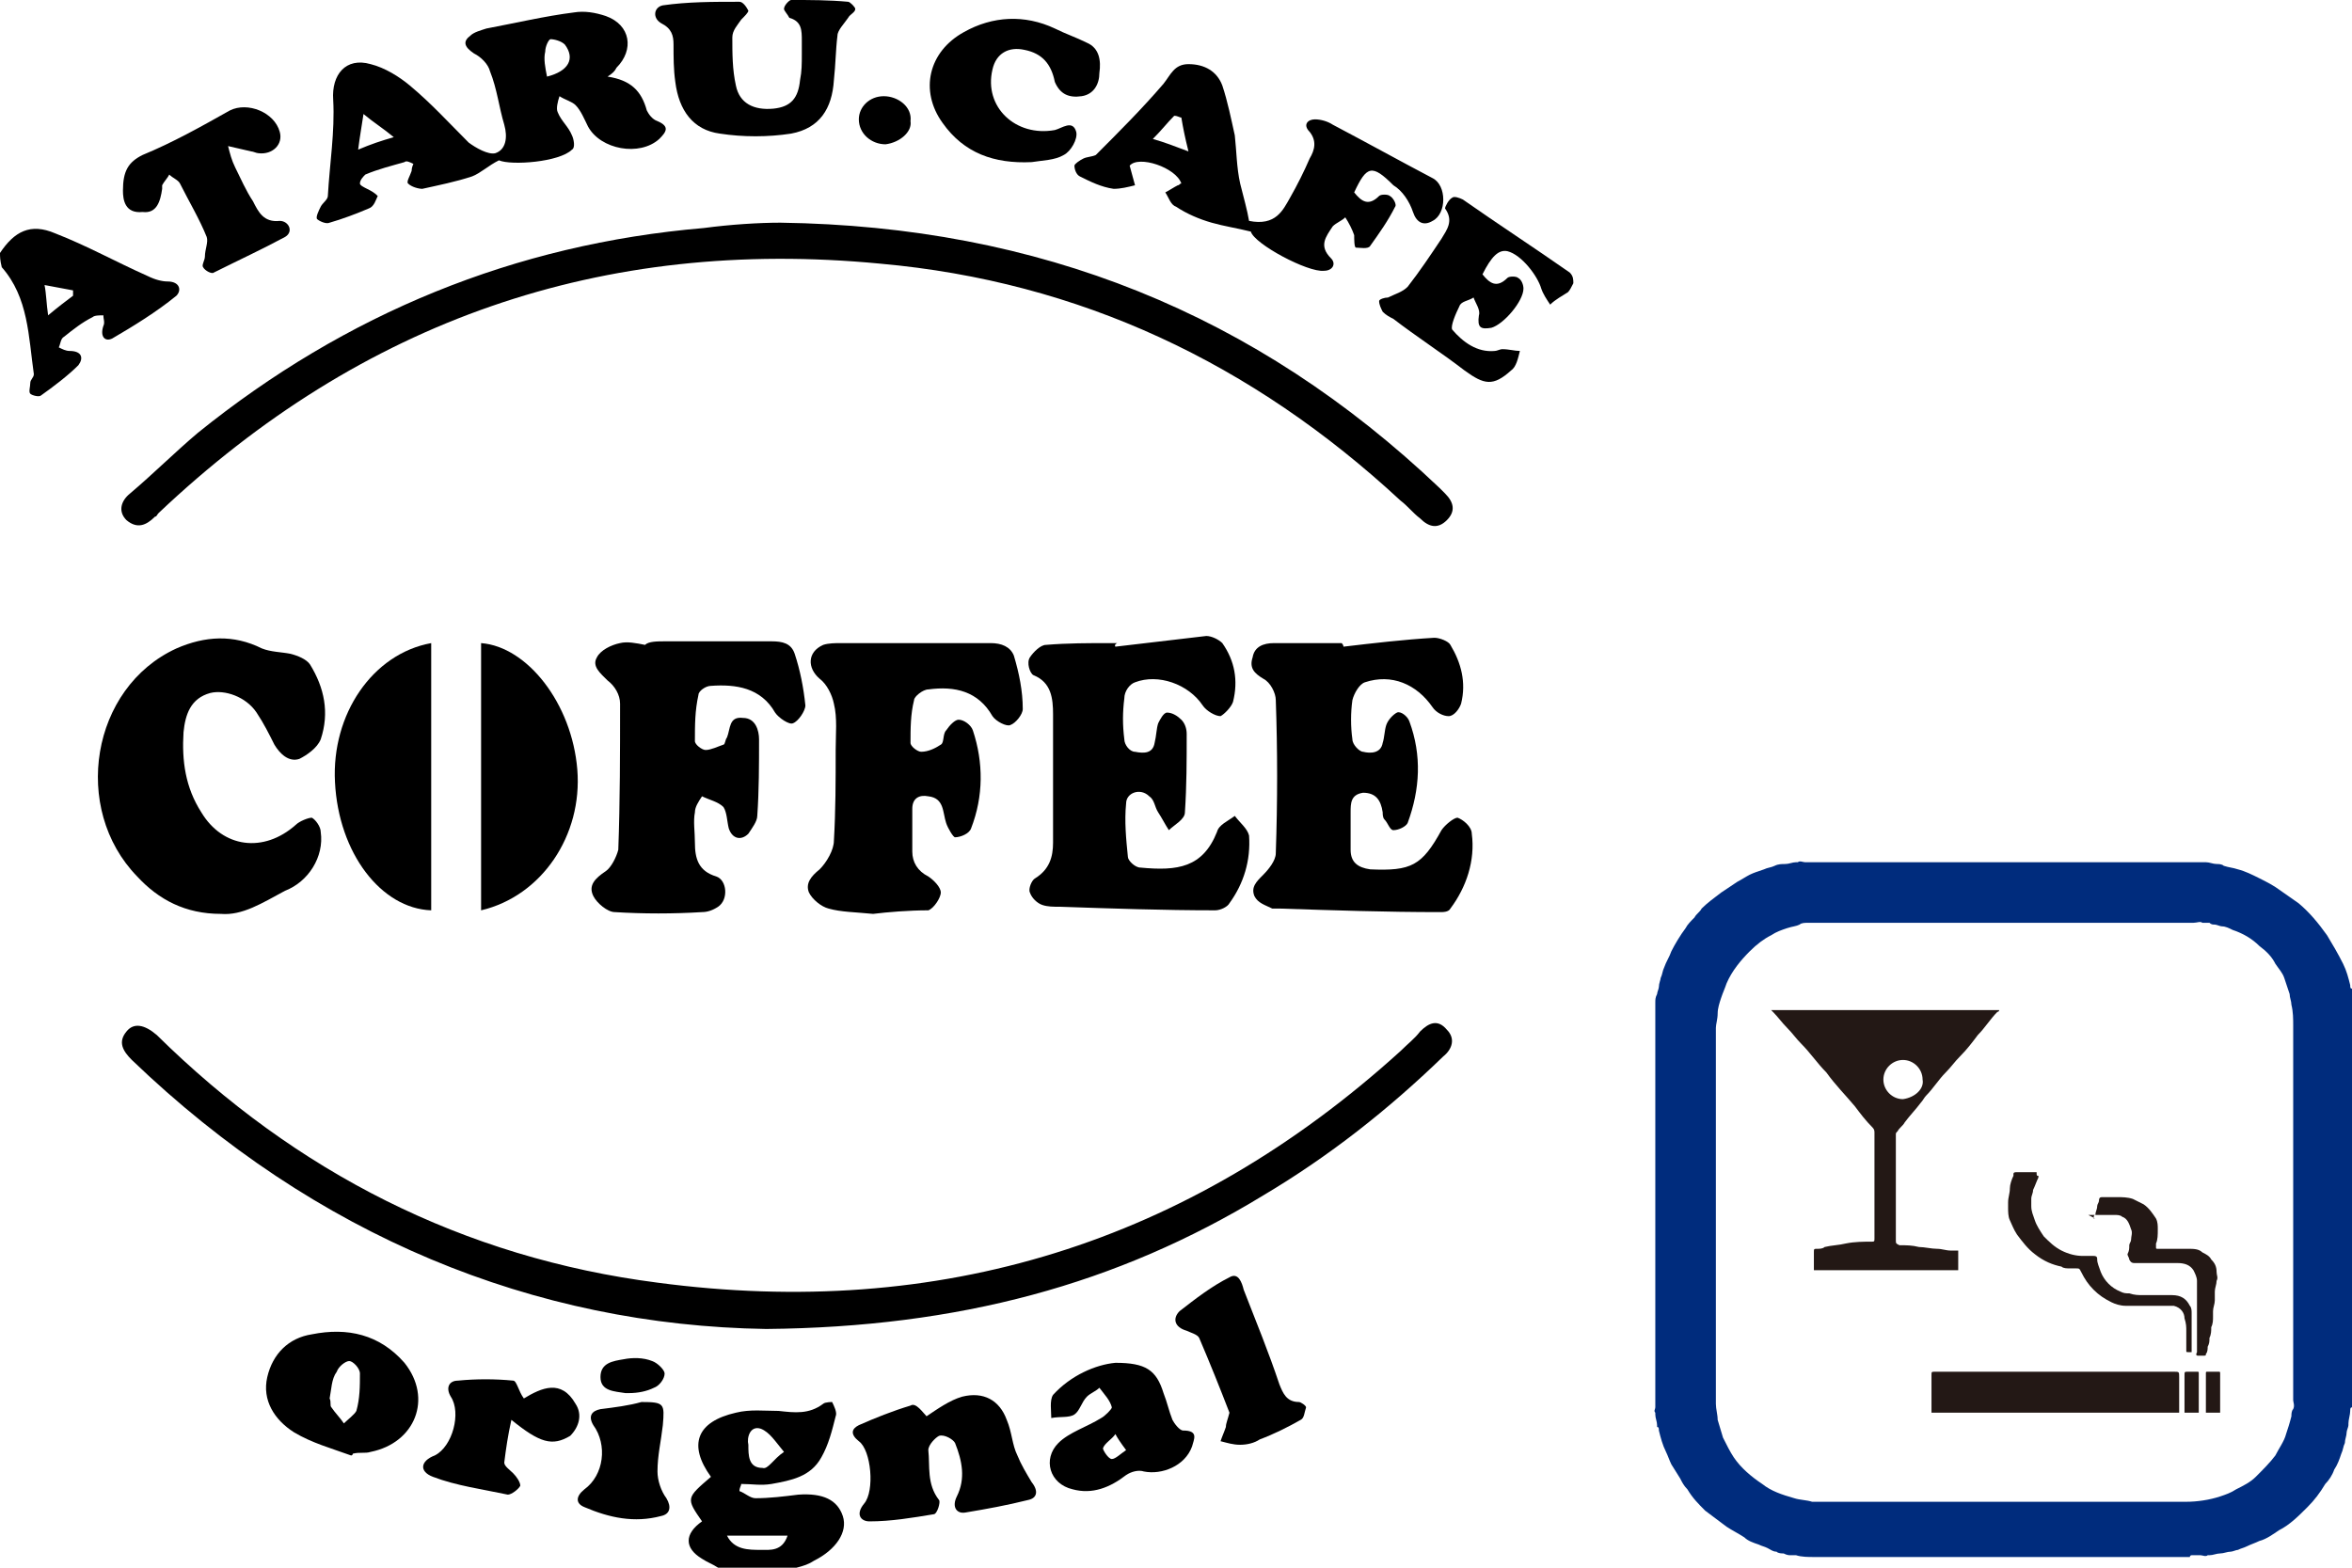 <?xml version="1.0" encoding="utf-8"?>
<!-- Generator: Adobe Illustrator 25.2.3, SVG Export Plug-In . SVG Version: 6.00 Build 0)  -->
<svg version="1.1" id="レイヤー_1" xmlns="http://www.w3.org/2000/svg" xmlns:xlink="http://www.w3.org/1999/xlink" x="0px"
	 y="0px" viewBox="0 0 132 88" style="enable-background:new 0 0 132 88;" xml:space="preserve">
<style type="text/css">
	.st0{fill:#002C7D;}
	.st1{fill:#231815;}
</style>
<path class="st0" d="M132,56.9c0,7.4,0,14.7,0,22.1c-0.1,0-0.1,0.1-0.1,0.2c0,0.2-0.1,0.5-0.1,0.7c0,0,0,0,0,0.1
	c0,0.1-0.1,0.3-0.1,0.4c0,0.2-0.1,0.4-0.1,0.6c-0.1,0.2-0.1,0.4-0.2,0.6c-0.1,0.3-0.2,0.6-0.4,0.9c-0.1,0.3-0.3,0.6-0.5,0.8
	c-0.3,0.5-0.6,0.9-1,1.3c-0.5,0.5-1,1-1.6,1.3c-0.3,0.2-0.7,0.5-1.1,0.6c-0.2,0.1-0.5,0.2-0.7,0.3c-0.2,0.1-0.3,0.1-0.5,0.2
	c-0.1,0-0.3,0.1-0.4,0.1c-0.2,0-0.4,0.1-0.6,0.1c-0.2,0-0.4,0.1-0.6,0.1c0,0-0.1,0-0.1,0c-0.1,0.1-0.3,0-0.4,0c-0.2,0-0.3,0-0.5,0
	c0,0-0.1,0-0.1,0.1c-7,0-14,0-21,0c0,0-0.1,0-0.1,0c-0.3,0-0.7,0-1-0.1c-0.1,0-0.2,0-0.3,0c-0.1,0-0.2,0-0.4-0.1
	c-0.1,0-0.3,0-0.4-0.1c-0.2,0-0.3-0.1-0.5-0.2c-0.2-0.1-0.3-0.1-0.5-0.2c-0.3-0.1-0.6-0.2-0.8-0.4c-0.3-0.2-0.7-0.4-1-0.6
	c-0.4-0.3-0.8-0.6-1.2-0.9c-0.4-0.4-0.7-0.7-1-1.2c-0.2-0.2-0.3-0.4-0.4-0.6c-0.2-0.3-0.3-0.5-0.5-0.8c-0.1-0.2-0.2-0.5-0.3-0.7
	c-0.2-0.4-0.3-0.8-0.4-1.2c0-0.1,0-0.2-0.1-0.2C93,80.3,93,80.1,93,80c0-0.2-0.1-0.4-0.1-0.6c0,0,0,0,0-0.1c-0.1-0.1,0-0.2,0-0.3
	c0-0.2,0-0.5,0-0.7c0-5.9,0-11.7,0-17.6c0-1.3,0-2.6,0-3.9c0-0.1,0-0.1,0-0.2c0-0.1,0-0.2,0-0.3c0-0.2,0-0.3,0.1-0.5
	c0-0.1,0.1-0.3,0.1-0.4c0-0.2,0.1-0.4,0.1-0.5c0.1-0.2,0.1-0.4,0.2-0.6c0.1-0.3,0.3-0.6,0.4-0.9c0.2-0.4,0.5-0.9,0.8-1.3
	c0.1-0.2,0.3-0.4,0.5-0.6c0.1-0.2,0.3-0.3,0.4-0.5c0.3-0.3,0.7-0.6,1.1-0.9c0.3-0.2,0.6-0.4,0.9-0.6c0.2-0.1,0.5-0.3,0.7-0.4
	c0.2-0.1,0.5-0.2,0.8-0.3c0.2-0.1,0.4-0.1,0.6-0.2c0.2-0.1,0.4-0.1,0.6-0.1c0.2,0,0.4-0.1,0.6-0.1c0,0,0,0,0.1,0
	c0.1-0.1,0.3,0,0.4,0c0.2,0,0.4,0,0.6,0c7,0,14,0,21,0c0.3,0,0.5,0,0.8,0c0,0,0.1,0,0.1,0c0.2,0,0.4,0.1,0.6,0.1
	c0.1,0,0.3,0,0.4,0.1c0.3,0.1,0.5,0.1,0.8,0.2c0.4,0.1,0.8,0.3,1.2,0.5c0.4,0.2,0.8,0.4,1.2,0.7c0.3,0.2,0.7,0.5,1,0.7
	c0.6,0.5,1.1,1.1,1.6,1.8c0.3,0.5,0.6,1,0.9,1.6c0.2,0.4,0.3,0.8,0.4,1.2c0,0.1,0,0.2,0.1,0.2c0,0.1,0,0.3,0.1,0.4
	c0.1,0.2,0.1,0.5,0.1,0.7c0,0.1,0,0.1,0,0.2C132,56.8,132,56.9,132,56.9z M128.7,68c0-3.5,0-6.9,0-10.4c0-0.4,0-0.8-0.1-1.2
	c0-0.2-0.1-0.4-0.1-0.6c-0.1-0.3-0.2-0.6-0.3-0.9c-0.1-0.3-0.3-0.5-0.5-0.8c-0.2-0.4-0.5-0.7-0.9-1c-0.4-0.4-0.9-0.7-1.5-0.9
	c-0.2-0.1-0.4-0.2-0.6-0.2c-0.1,0-0.3-0.1-0.4-0.1c-0.1,0-0.2,0-0.3-0.1c-0.1,0-0.2,0-0.3,0c0,0-0.1,0-0.1,0c-0.1-0.1-0.3,0-0.5,0
	c-6.2,0-12.4,0-18.6,0c-0.5,0-1,0-1.5,0c-0.5,0-1,0-1.5,0c-0.2,0-0.4,0-0.5,0.1c-0.2,0.1-0.4,0.1-0.7,0.2c-0.3,0.1-0.6,0.2-0.9,0.4
	c-0.4,0.2-0.8,0.5-1.2,0.9c-0.5,0.5-1,1.1-1.3,1.8c-0.1,0.3-0.2,0.5-0.3,0.8c-0.1,0.3-0.2,0.6-0.2,0.9c0,0.3-0.1,0.6-0.1,0.8
	c0,6.7,0,13.4,0,20.1c0,0.3,0,0.7,0,1c0,0.3,0.1,0.6,0.1,0.9c0.1,0.3,0.2,0.7,0.3,1c0.2,0.4,0.4,0.8,0.6,1.1c0.4,0.6,1,1.1,1.6,1.5
	c0.5,0.4,1.1,0.6,1.8,0.8c0.3,0.1,0.7,0.1,1,0.2c0.4,0,0.8,0,1.2,0c6.6,0,13.2,0,19.8,0c0.6,0,1.3-0.1,1.9-0.3
	c0.3-0.1,0.6-0.2,0.9-0.4c0.4-0.2,0.8-0.4,1.1-0.7c0.4-0.4,0.8-0.8,1.1-1.2c0.2-0.4,0.5-0.8,0.6-1.2c0.1-0.3,0.2-0.6,0.3-1
	c0-0.1,0-0.3,0.1-0.4c0.1-0.2,0-0.4,0-0.5C128.7,75.1,128.7,71.5,128.7,68z"/>
<path class="st1" d="M109.9,70.2c0,0.2,0,0.3,0,0.4c0,0.1,0,0.2,0,0.3c0,0.1,0,0.2,0,0.4c-0.1,0-0.2,0-0.2,0c-1,0-1.9,0-2.9,0
	c-1.6,0-3.2,0-4.8,0c-0.1,0-0.1,0-0.2,0c0,0,0-0.1,0-0.1c0-0.3,0-0.6,0-0.9c0-0.2,0-0.2,0.2-0.2c0.1,0,0.3,0,0.4-0.1
	c0.4-0.1,0.8-0.1,1.2-0.2c0.5-0.1,1-0.1,1.4-0.1c0.2,0,0.2,0,0.2-0.2c0-2,0-4,0-5.9c0-0.1,0-0.2-0.1-0.3c-0.4-0.4-0.7-0.8-1-1.2
	c-0.5-0.6-1.1-1.2-1.6-1.9c-0.5-0.5-0.9-1.1-1.4-1.6c-0.3-0.3-0.5-0.6-0.8-0.9c-0.3-0.3-0.5-0.6-0.8-0.9c0,0-0.1-0.1-0.1-0.1
	c0,0,0,0,0,0c0,0,0,0,0,0c0,0,0.1,0,0.1,0c4.2,0,8.4,0,12.6,0c0,0,0,0,0.1,0c0,0,0,0.1-0.1,0.1c-0.4,0.4-0.7,0.9-1.1,1.3
	c-0.3,0.4-0.6,0.8-1,1.2c-0.3,0.3-0.5,0.6-0.8,0.9c-0.4,0.4-0.7,0.9-1.1,1.3c-0.1,0.1-0.2,0.3-0.3,0.4c-0.3,0.4-0.6,0.7-0.9,1.1
	c-0.1,0.2-0.3,0.3-0.4,0.5c-0.1,0.1-0.1,0.1-0.1,0.2c0,0.1,0,0.2,0,0.2c0,1.9,0,3.8,0,5.7c0,0.2,0,0.2,0.2,0.3c0.4,0,0.7,0,1.1,0.1
	c0.3,0,0.7,0.1,1,0.1c0.3,0,0.5,0.1,0.8,0.1C109.7,70.2,109.8,70.2,109.9,70.2z M107.9,60.6c0-0.6-0.5-1.1-1.1-1.1
	c-0.6,0-1.1,0.5-1.1,1.1c0,0.6,0.5,1.1,1.1,1.1C107.5,61.6,108,61.1,107.9,60.6z"/>
<path class="st1" d="M122.3,79.3c-4.6,0-9.2,0-13.9,0c0,0,0-0.1,0-0.1c0-0.7,0-1.3,0-2c0-0.2,0-0.2,0.2-0.2c0.9,0,1.9,0,2.8,0
	c3.5,0,7.1,0,10.6,0c0.3,0,0.3,0,0.3,0.3c0,0.6,0,1.3,0,1.9C122.3,79.2,122.3,79.3,122.3,79.3z"/>
<path class="st1" d="M114.4,66c0,0,0,0.1,0,0.1c-0.1,0.2-0.2,0.5-0.3,0.7c0,0.2-0.1,0.3-0.1,0.5c0,0.1,0,0.3,0,0.4
	c0,0.3,0.1,0.5,0.2,0.8c0.1,0.3,0.3,0.6,0.5,0.9c0.3,0.3,0.6,0.6,1,0.8c0.4,0.2,0.8,0.3,1.2,0.3c0.2,0,0.3,0,0.5,0c0,0,0.1,0,0.1,0
	c0.2,0,0.2,0.1,0.2,0.2c0,0.2,0.1,0.4,0.2,0.7c0.2,0.5,0.6,0.9,1.1,1.1c0.2,0.1,0.3,0.1,0.5,0.1c0.3,0.1,0.5,0.1,0.8,0.1
	c0.5,0,1.1,0,1.6,0c0.5,0,0.8,0.2,1,0.6c0.1,0.1,0.1,0.3,0.1,0.4c0,0.6,0,1.1,0,1.7c0,0.1,0,0.3,0,0.4c0,0,0,0.1,0,0.1
	c-0.1,0-0.1,0-0.2,0c-0.1,0-0.1,0-0.1-0.1c0-0.1,0-0.2,0-0.3c0-0.1,0-0.2,0-0.3c0,0,0-0.1,0-0.1c0-0.1,0-0.3,0-0.4
	c0-0.2,0-0.4-0.1-0.7c0-0.3-0.2-0.6-0.6-0.7c-0.1,0-0.1,0-0.2,0c-0.7,0-1.4,0-2.1,0c-0.1,0-0.2,0-0.3,0c0,0-0.1,0-0.1,0
	c-0.3,0-0.6-0.1-0.8-0.2c-0.4-0.2-0.7-0.4-1-0.7c-0.3-0.3-0.5-0.6-0.7-1c-0.1-0.2-0.1-0.2-0.3-0.2c-0.1,0-0.2,0-0.3,0
	c-0.2,0-0.4,0-0.5-0.1c-0.5-0.1-1-0.3-1.5-0.7c-0.4-0.3-0.7-0.7-1-1.1c-0.2-0.3-0.3-0.6-0.4-0.8c-0.1-0.2-0.1-0.5-0.1-0.7
	c0-0.1,0-0.2,0-0.3c0-0.3,0.1-0.5,0.1-0.8c0-0.2,0.1-0.5,0.2-0.7c0,0,0,0,0-0.1c0-0.1,0.1-0.1,0.2-0.1c0.3,0,0.6,0,0.9,0
	c0.1,0,0.1,0,0.2,0C114.3,66,114.3,66,114.4,66z"/>
<path class="st1" d="M117.5,68.4c0-0.1,0-0.2,0.1-0.2c0-0.2,0.1-0.3,0.1-0.5c0-0.1,0.1-0.2,0.1-0.3c0-0.2,0.1-0.2,0.2-0.2
	c0.3,0,0.5,0,0.8,0c0.3,0,0.6,0,0.9,0.1c0.2,0.1,0.4,0.2,0.6,0.3c0.3,0.2,0.5,0.5,0.7,0.8c0.1,0.2,0.1,0.4,0.1,0.6
	c0,0.3,0,0.6-0.1,0.8c0,0,0,0.1,0,0.2c0,0.1,0,0.1,0.1,0.1c0,0,0.1,0,0.1,0c0.5,0,1.1,0,1.6,0c0.3,0,0.6,0,0.8,0.2
	c0.2,0.1,0.4,0.2,0.5,0.4c0.2,0.2,0.3,0.4,0.3,0.7c0,0.2,0.1,0.3,0,0.5c0,0.2-0.1,0.4-0.1,0.6c0,0,0,0.1,0,0.1c0,0.1,0,0.3,0,0.4
	c0,0.2-0.1,0.4-0.1,0.6c0,0.1,0,0.2,0,0.3c0,0,0,0,0,0c0,0.2,0,0.4-0.1,0.6c0,0.2,0,0.4-0.1,0.6c0,0.2,0,0.3-0.1,0.5
	c0,0.1,0,0.3-0.1,0.4c0,0.1,0,0.1-0.2,0.1c-0.1,0-0.1,0-0.2,0c-0.1,0-0.2,0-0.1-0.2c0-0.1,0-0.2,0-0.4c0-0.3,0-0.5,0-0.8
	c0-0.1,0-0.2,0-0.4c0-0.1,0-0.2,0-0.4c0-0.3,0-0.5,0-0.8c0-0.3,0-0.6,0-0.9c0-0.1,0-0.2,0-0.3c0-0.2-0.1-0.4-0.2-0.6
	c-0.2-0.3-0.5-0.4-0.9-0.4c-0.8,0-1.6,0-2.4,0c-0.1,0-0.2,0-0.3-0.2c0-0.1-0.1-0.2-0.1-0.3c0.1-0.2,0.1-0.3,0.1-0.5
	c0-0.1,0.1-0.2,0.1-0.3c0-0.2,0.1-0.4,0-0.6c-0.1-0.3-0.2-0.6-0.5-0.7c-0.1-0.1-0.3-0.1-0.4-0.1c-0.5,0-1,0-1.5,0
	C117.6,68.4,117.6,68.4,117.5,68.4z"/>
<path class="st1" d="M123.4,79.3c-0.3,0-0.5,0-0.8,0c0-0.1,0-0.1,0-0.1c0-0.7,0-1.3,0-2c0-0.2,0-0.2,0.2-0.2c0.2,0,0.3,0,0.5,0
	c0.1,0,0.1,0,0.1,0.1C123.4,77.8,123.4,78.5,123.4,79.3C123.4,79.3,123.4,79.3,123.4,79.3z"/>
<path class="st1" d="M124.6,79.3c-0.3,0-0.5,0-0.8,0c0,0,0-0.1,0-0.1c0-0.7,0-1.3,0-2c0,0,0,0,0-0.1c0-0.1,0-0.1,0.1-0.1
	c0.2,0,0.4,0,0.6,0c0.1,0,0.1,0,0.1,0.1c0,0.2,0,0.3,0,0.5c0,0.5,0,1,0,1.5C124.6,79.2,124.6,79.3,124.6,79.3z"/>
<g>
	<path d="M40.3,88c-0.3-0.2-0.6-0.3-0.9-0.5c-1-0.6-1-1.4,0-2.1c-0.9-1.3-0.9-1.3,0.5-2.5c-1.3-1.8-0.8-3.1,1.4-3.6
		c0.8-0.2,1.6-0.1,2.4-0.1c0.9,0.1,1.7,0.2,2.5-0.4c0.1-0.1,0.5-0.1,0.5-0.1c0.1,0.2,0.3,0.6,0.2,0.8c-0.2,0.8-0.4,1.6-0.8,2.3
		c-0.6,1.1-1.7,1.3-2.8,1.5c-0.6,0.1-1.1,0-1.7,0c0,0.1-0.1,0.2-0.1,0.4c0.3,0.1,0.6,0.4,0.9,0.4c0.8,0,1.6-0.1,2.4-0.2
		c1.4-0.1,2.2,0.3,2.5,1.2c0.3,0.9-0.4,1.9-1.6,2.5c-0.3,0.2-0.6,0.3-1,0.4C43.2,88,41.7,88,40.3,88z M44,81.5
		c-0.5-0.6-0.8-1.1-1.3-1.3c-0.6-0.2-0.8,0.5-0.7,0.9c0,0.6,0,1.3,0.8,1.3C43.1,82.5,43.4,81.9,44,81.5z M40.8,86.2
		C41.2,87,42,87,42.7,87c0.5,0,1.2,0.1,1.5-0.8C43,86.2,42,86.2,40.8,86.2z"/>
	<path d="M88.3,15.9c-0.1,0.2-0.2,0.4-0.3,0.5c-0.3,0.2-0.7,0.4-1,0.7c-0.2-0.3-0.4-0.6-0.5-0.9c-0.2-0.7-1.1-1.9-1.9-2.1
		c-0.5-0.1-0.9,0.3-1.4,1.3c0.4,0.5,0.8,0.8,1.4,0.2c0.1-0.1,0.5-0.1,0.6,0c0.2,0.1,0.3,0.4,0.3,0.6c0,0.7-1.1,2-1.8,2.2
		c-0.6,0.1-0.8,0-0.7-0.7c0.1-0.3-0.2-0.7-0.3-1c-0.3,0.2-0.7,0.2-0.8,0.5c-0.2,0.4-0.5,1.1-0.4,1.3c0.6,0.7,1.4,1.3,2.4,1.2
		c0.1,0,0.3-0.1,0.4-0.1c0.4,0,0.7,0.1,1,0.1c-0.1,0.4-0.2,0.9-0.5,1.1c-1,0.9-1.5,0.8-2.6,0c-1.3-1-2.7-1.9-4-2.9
		c-0.2-0.1-0.4-0.2-0.6-0.4c-0.1-0.2-0.2-0.4-0.2-0.6c0-0.1,0.3-0.2,0.5-0.2c0.4-0.2,0.8-0.3,1.1-0.6c0.7-0.9,1.3-1.8,1.9-2.7
		c0.3-0.5,0.7-1,0.2-1.7c0-0.1,0.2-0.5,0.4-0.6c0.1-0.1,0.4,0,0.6,0.1c2,1.4,4,2.7,6,4.1C88.3,15.5,88.3,15.7,88.3,15.9z"/>
	<path d="M0,14.2c0.8-1.2,1.7-1.7,3.1-1.1c1.8,0.7,3.4,1.6,5.2,2.4c0.4,0.2,0.8,0.3,1.1,0.3c0.7,0,0.8,0.5,0.5,0.8
		c-1.1,0.9-2.4,1.7-3.6,2.4c-0.4,0.2-0.7-0.1-0.5-0.7c0.1-0.2,0-0.4,0-0.6c-0.2,0-0.5,0-0.6,0.1c-0.6,0.3-1.1,0.7-1.6,1.1
		c-0.2,0.1-0.2,0.4-0.3,0.6c0.2,0.1,0.4,0.2,0.6,0.2c0.7,0,0.8,0.4,0.5,0.8c-0.6,0.6-1.4,1.2-2.1,1.7c-0.1,0.1-0.5,0-0.6-0.1
		c-0.1-0.1,0-0.4,0-0.6c0-0.2,0.2-0.3,0.2-0.5c-0.3-2.1-0.3-4.3-1.8-6C0,14.6,0,14.4,0,14.2z M4.1,16.6c0-0.1,0-0.2,0-0.3
		C3.6,16.2,3,16.1,2.5,16c0.1,0.5,0.1,1,0.2,1.7C3.3,17.2,3.7,16.9,4.1,16.6z"/>
	<path d="M43,74.6c-13-0.2-25.3-5.2-35.6-15.1c-0.5-0.5-0.8-1-0.3-1.6c0.4-0.5,1-0.4,1.7,0.2C16.6,65.8,26,70.6,36.9,72
		c15.8,2.1,29.8-2.2,41.7-13c0.4-0.4,0.8-0.7,1.1-1.1c0.5-0.5,1-0.7,1.5-0.1c0.5,0.5,0.3,1.1-0.2,1.5c-3.1,3-6.4,5.6-10.1,7.8
		C62.7,72.1,53.8,74.5,43,74.6z"/>
	<path d="M43.8,12.5c14.5,0.2,26.7,5.1,37,14.9c0.1,0.1,0.2,0.2,0.3,0.3c0.5,0.5,0.6,1,0.1,1.5c-0.5,0.5-1,0.4-1.5-0.1
		c-0.4-0.3-0.7-0.7-1.1-1c-8.3-7.7-18-12.3-29.2-13.3C33.8,13.3,20.3,18,8.9,28.8C8.8,28.9,8.8,29,8.7,29c-0.5,0.5-1,0.7-1.6,0.2
		c-0.5-0.5-0.3-1.1,0.2-1.5c1.3-1.1,2.5-2.3,3.8-3.4c8.3-6.7,17.8-10.6,28.4-11.5C41,12.6,42.6,12.5,43.8,12.5z"/>
	<path d="M75.4,36.3c1.7-0.2,3.4-0.4,5.1-0.5c0.3,0,0.8,0.2,0.9,0.4c0.6,1,0.9,2.1,0.6,3.3c-0.1,0.3-0.4,0.7-0.7,0.7
		c-0.3,0-0.7-0.2-0.9-0.5c-0.9-1.3-2.3-1.9-3.8-1.4c-0.3,0.1-0.6,0.6-0.7,1c-0.1,0.7-0.1,1.5,0,2.2c0,0.3,0.4,0.7,0.6,0.7
		c0.4,0.1,1,0.1,1.1-0.5c0.1-0.3,0.1-0.7,0.2-1c0.1-0.3,0.4-0.6,0.6-0.7c0.2-0.1,0.6,0.2,0.7,0.5c0.7,1.9,0.6,3.8-0.1,5.7
		c-0.1,0.2-0.5,0.4-0.8,0.4c-0.2,0-0.3-0.4-0.5-0.6c-0.1-0.1-0.1-0.3-0.1-0.4c-0.1-0.7-0.4-1.1-1.1-1.1c-0.7,0.1-0.7,0.6-0.7,1.1
		c0,0.7,0,1.4,0,2.1c0,0.7,0.4,1,1.1,1.1c2.3,0.1,2.9-0.2,4-2.2c0.2-0.3,0.7-0.7,0.9-0.7c0.3,0.1,0.8,0.5,0.8,0.9
		c0.2,1.5-0.3,3-1.2,4.2c-0.1,0.2-0.4,0.2-0.6,0.2c-3,0-6-0.1-9-0.2c-0.1,0-0.3,0-0.4,0c-0.4-0.2-0.8-0.3-1-0.7
		c-0.2-0.5,0.1-0.8,0.5-1.2c0.3-0.3,0.7-0.8,0.7-1.2c0.1-2.9,0.1-5.8,0-8.6c0-0.4-0.3-1-0.7-1.2c-0.5-0.3-0.8-0.6-0.6-1.2
		c0.1-0.6,0.6-0.8,1.2-0.8c1.3,0,2.5,0,3.8,0C75.4,36.2,75.4,36.3,75.4,36.3z"/>
	<path d="M62.6,36.3c1.7-0.2,3.4-0.4,5.1-0.6c0.3,0,0.7,0.2,0.9,0.4c0.7,1,0.9,2.1,0.6,3.3c-0.1,0.3-0.5,0.7-0.7,0.8
		c-0.3,0-0.8-0.3-1-0.6c-0.8-1.2-2.5-1.8-3.8-1.3c-0.3,0.1-0.6,0.5-0.6,0.9c-0.1,0.8-0.1,1.5,0,2.3c0,0.3,0.3,0.7,0.6,0.7
		c0.5,0.1,1,0.1,1.1-0.5c0.1-0.4,0.1-0.8,0.2-1.1c0.1-0.2,0.3-0.6,0.5-0.6c0.3,0,0.6,0.2,0.8,0.4c0.2,0.2,0.3,0.5,0.3,0.8
		c0,1.5,0,2.9-0.1,4.4c0,0.4-0.6,0.7-0.9,1c-0.2-0.3-0.4-0.7-0.6-1c-0.2-0.3-0.2-0.7-0.5-0.9c-0.5-0.5-1.3-0.2-1.3,0.4
		c-0.1,1,0,2,0.1,3c0,0.2,0.4,0.6,0.7,0.6c2.1,0.2,3.5,0,4.3-2c0.1-0.4,0.6-0.6,1-0.9c0.3,0.4,0.7,0.7,0.8,1.1
		c0.1,1.4-0.3,2.7-1.1,3.8c-0.1,0.2-0.5,0.4-0.8,0.4c-2.9,0-5.8-0.1-8.7-0.2c-0.4,0-0.7,0-1-0.1c-0.3-0.1-0.6-0.4-0.7-0.7
		c-0.1-0.2,0.1-0.7,0.3-0.8c0.8-0.5,1-1.2,1-2c0-2.4,0-4.8,0-7.2c0-0.9-0.1-1.8-1.1-2.2c-0.2-0.1-0.4-0.7-0.2-1
		c0.2-0.3,0.6-0.7,0.9-0.7c1.2-0.1,2.4-0.1,3.6-0.1c0.1,0,0.2,0,0.4,0C62.5,36.2,62.6,36.3,62.6,36.3z"/>
	<path d="M12.4,51.3c-2,0-3.5-0.8-4.7-2.1C4,45.4,5.1,38.6,9.9,36.4c1.6-0.7,3.2-0.8,4.8,0c0.5,0.2,1.1,0.2,1.6,0.3
		c0.4,0.1,0.9,0.3,1.1,0.6c0.8,1.3,1.1,2.7,0.6,4.2c-0.2,0.5-0.8,0.9-1.2,1.1c-0.6,0.2-1.1-0.3-1.4-0.8c-0.3-0.6-0.6-1.2-1-1.8
		c-0.6-0.9-1.8-1.3-2.6-1.1c-1.1,0.3-1.4,1.2-1.5,2.2c-0.1,1.6,0.1,3.1,1,4.5c1.2,2,3.5,2.3,5.3,0.7c0.2-0.2,0.7-0.4,0.9-0.4
		c0.2,0.1,0.5,0.5,0.5,0.8c0.2,1.4-0.7,2.8-2,3.3C14.7,50.7,13.6,51.4,12.4,51.3z"/>
	<path d="M49,51.3c-1-0.1-1.8-0.1-2.5-0.3c-0.4-0.1-0.9-0.5-1.1-0.9c-0.2-0.5,0.1-0.9,0.6-1.3c0.4-0.4,0.8-1.1,0.8-1.6
		c0.1-1.7,0.1-3.4,0.1-5.1c0-0.9,0.1-1.8-0.1-2.6c-0.1-0.5-0.4-1.1-0.8-1.4c-0.7-0.6-0.7-1.5,0.2-1.9c0.3-0.1,0.7-0.1,1-0.1
		c2.8,0,5.6,0,8.4,0c0.6,0,1.1,0.2,1.3,0.7c0.3,1,0.5,2,0.5,3c0,0.3-0.4,0.8-0.7,0.9c-0.2,0.1-0.8-0.2-1-0.5
		c-0.8-1.4-2.1-1.7-3.6-1.5c-0.3,0-0.8,0.4-0.8,0.6c-0.2,0.8-0.2,1.6-0.2,2.4c0,0.2,0.4,0.5,0.6,0.5c0.4,0,0.8-0.2,1.1-0.4
		c0.2-0.1,0.1-0.6,0.3-0.8c0.2-0.3,0.5-0.6,0.7-0.6c0.3,0,0.7,0.3,0.8,0.6c0.6,1.8,0.6,3.7-0.1,5.5c-0.1,0.3-0.6,0.5-0.9,0.5
		c-0.1,0-0.4-0.5-0.5-0.8c-0.2-0.6-0.1-1.4-1-1.5c-0.5-0.1-0.9,0.1-0.9,0.7c0,0.8,0,1.6,0,2.4c0,0.6,0.3,1.1,0.9,1.4
		c0.3,0.2,0.7,0.6,0.7,0.9c0,0.3-0.4,0.9-0.7,1C51,51.1,49.8,51.2,49,51.3z"/>
	<path d="M37.3,36c2,0,4,0,6,0c0.6,0,1.1,0.1,1.3,0.7c0.3,0.9,0.5,1.9,0.6,2.9c0,0.3-0.4,0.9-0.7,1c-0.2,0.1-0.8-0.3-1-0.6
		c-0.8-1.4-2.2-1.6-3.6-1.5c-0.3,0-0.7,0.3-0.7,0.5c-0.2,0.9-0.2,1.7-0.2,2.6c0,0.2,0.4,0.5,0.6,0.5c0.3,0,0.7-0.2,1-0.3
		c0.1,0,0.1-0.3,0.2-0.4c0.2-0.5,0.1-1.2,0.9-1.1c0.7,0,0.9,0.7,0.9,1.2c0,1.4,0,2.9-0.1,4.3c0,0.3-0.3,0.7-0.5,1
		c-0.4,0.4-0.9,0.3-1.1-0.3c-0.1-0.4-0.1-0.9-0.3-1.2c-0.3-0.3-0.8-0.4-1.2-0.6c-0.2,0.3-0.4,0.6-0.4,0.9c-0.1,0.5,0,1.1,0,1.7
		c0,0.9,0.2,1.6,1.2,1.9c0.6,0.2,0.7,1.3,0.1,1.7c-0.3,0.2-0.6,0.3-0.9,0.3c-1.6,0.1-3.3,0.1-4.9,0c-0.4,0-1-0.5-1.2-0.9
		c-0.3-0.6,0.1-1,0.7-1.4c0.3-0.2,0.6-0.8,0.7-1.2c0.1-2.7,0.1-5.5,0.1-8.2c0-0.5-0.3-1-0.7-1.3c-0.4-0.4-0.9-0.8-0.6-1.3
		c0.2-0.4,0.8-0.7,1.3-0.8c0.4-0.1,0.9,0,1.4,0.1C36.4,36,36.9,36,37.3,36C37.3,36,37.3,36,37.3,36z"/>
	<path d="M34.1,4.3c1.3,0.2,1.9,0.8,2.2,1.9c0.1,0.2,0.3,0.5,0.6,0.6c0.7,0.3,0.5,0.6,0.1,1c-1.1,1-3.3,0.6-4-0.7
		c-0.2-0.4-0.4-0.9-0.7-1.2c-0.2-0.2-0.6-0.3-0.9-0.5c-0.1,0.3-0.2,0.7-0.1,0.9c0.2,0.5,0.6,0.8,0.8,1.3c0.1,0.2,0.2,0.7,0,0.8
		C31.4,9.1,28.7,9.3,28,9c-0.6,0.3-1,0.7-1.5,0.9c-0.9,0.3-1.9,0.5-2.8,0.7c-0.2,0-0.6-0.1-0.8-0.3c-0.1-0.1,0.1-0.4,0.2-0.7
		c0-0.2,0.1-0.4,0.1-0.4C23,9.1,22.8,9,22.7,9.1c-0.7,0.2-1.5,0.4-2.2,0.7c-0.1,0.1-0.3,0.3-0.3,0.5c0,0.1,0.2,0.2,0.4,0.3
		c0.2,0.1,0.4,0.2,0.6,0.4c-0.1,0.2-0.2,0.6-0.5,0.7c-0.7,0.3-1.5,0.6-2.2,0.8c-0.2,0.1-0.6-0.1-0.7-0.2c-0.1-0.1,0.1-0.5,0.2-0.7
		c0.1-0.2,0.4-0.4,0.4-0.6c0.1-1.8,0.4-3.6,0.3-5.4c-0.1-1.4,0.7-2.4,2.1-2c0.8,0.2,1.6,0.7,2.2,1.2c1.2,1,2.2,2.1,3.3,3.2
		c0.4,0.3,1.1,0.7,1.5,0.6c0.6-0.2,0.7-0.9,0.5-1.6c-0.3-1-0.4-2-0.8-3c-0.1-0.4-0.5-0.8-0.9-1C26,2.6,26,2.3,26.4,2
		c0.2-0.2,0.6-0.3,0.9-0.4c1.6-0.3,3.3-0.7,4.9-0.9c0.6-0.1,1.2,0,1.8,0.2c1.4,0.5,1.6,1.9,0.6,2.9C34.5,4,34.4,4.1,34.1,4.3z
		 M30.7,4.3c1.2-0.3,1.6-1,1-1.8c-0.2-0.2-0.6-0.3-0.8-0.3c-0.1,0-0.3,0.4-0.3,0.7C30.5,3.3,30.6,3.8,30.7,4.3z M20.1,8.4
		c0.7-0.3,1.3-0.5,2-0.7c-0.6-0.5-1.1-0.8-1.7-1.3C20.3,7.1,20.2,7.6,20.1,8.4z"/>
	<path d="M70.1,12.4c1.5,0.3,1.9-0.6,2.3-1.3c0.4-0.7,0.8-1.5,1.1-2.2c0.3-0.5,0.4-1,0-1.5c-0.4-0.4-0.1-0.7,0.3-0.7
		c0.3,0,0.7,0.1,1,0.3c1.9,1,3.7,2,5.6,3c0.8,0.4,0.8,2,0,2.4c-0.5,0.3-0.9,0.1-1.1-0.5c-0.2-0.6-0.6-1.2-1.1-1.5
		C77,9.2,76.7,9.3,76,10.8c0.4,0.5,0.8,0.8,1.4,0.2c0.1-0.1,0.5-0.1,0.6,0c0.2,0.1,0.4,0.5,0.3,0.6c-0.4,0.8-0.9,1.5-1.4,2.2
		c-0.1,0.2-0.6,0.1-0.8,0.1c-0.1,0-0.1-0.5-0.1-0.7c-0.1-0.3-0.3-0.7-0.5-1c-0.2,0.2-0.5,0.3-0.7,0.5c-0.4,0.6-0.8,1.1-0.1,1.8
		c0.3,0.3,0.1,0.7-0.4,0.7c-0.9,0.1-3.9-1.5-4.1-2.2c-0.8-0.2-1.5-0.3-2.2-0.5c-0.7-0.2-1.4-0.5-2-0.9c-0.3-0.1-0.4-0.5-0.6-0.8
		c0.2-0.1,0.5-0.3,0.7-0.4c0.1,0,0.1-0.1,0.2-0.1c-0.3-0.9-2.4-1.6-2.9-1c0.1,0.4,0.2,0.7,0.3,1.1c-0.4,0.1-0.8,0.2-1.2,0.2
		c-0.7-0.1-1.3-0.4-1.9-0.7c-0.2-0.1-0.3-0.4-0.3-0.6c0-0.1,0.3-0.3,0.5-0.4c0.2-0.1,0.5-0.1,0.7-0.2c1.3-1.3,2.6-2.6,3.8-4
		c0.4-0.5,0.6-1.1,1.4-1.1c0.9,0,1.6,0.4,1.9,1.2c0.3,0.9,0.5,1.9,0.7,2.8c0.1,0.9,0.1,1.8,0.3,2.7C69.8,11.1,70,11.8,70.1,12.4z
		 M66.3,6.6c-0.1,0-0.2-0.1-0.4-0.1c-0.4,0.4-0.7,0.8-1.2,1.3c0.7,0.2,1.2,0.4,2,0.7C66.5,7.7,66.4,7.2,66.3,6.6z"/>
	<path d="M24.2,36.1c0,5.1,0,10,0,15c-2.8-0.1-5.2-3.2-5.4-7.2C18.6,40.1,20.9,36.7,24.2,36.1z"/>
	<path d="M27,51.1c0-5,0-10,0-15c2.6,0.2,5.1,3.4,5.4,7.1C32.7,46.9,30.4,50.3,27,51.1z"/>
	<path d="M45,3c0-0.2,0-0.4,0-0.7c0-0.6,0-1.1-0.7-1.3C44.2,0.8,44,0.6,44,0.5C44,0.3,44.3,0,44.4,0c1.1,0,2.1,0,3.2,0.1
		c0.1,0,0.4,0.3,0.4,0.4c0,0.2-0.3,0.3-0.4,0.5c-0.2,0.3-0.6,0.7-0.6,1c-0.1,0.8-0.1,1.6-0.2,2.5c-0.1,1.6-0.8,2.7-2.4,3
		c-1.3,0.2-2.7,0.2-4,0c-1.5-0.2-2.3-1.3-2.5-2.9c-0.1-0.7-0.1-1.4-0.1-2.1c0-0.5-0.1-0.9-0.7-1.2c-0.5-0.3-0.4-0.9,0.1-1
		c1.4-0.2,2.8-0.2,4.3-0.2c0.2,0,0.4,0.3,0.5,0.5c0,0.1-0.2,0.3-0.4,0.5c-0.2,0.3-0.5,0.6-0.5,1c0,0.9,0,1.8,0.2,2.7
		c0.2,1,1,1.4,2.1,1.3c1-0.1,1.4-0.6,1.5-1.6C45,4,45,3.6,45,3z"/>
	<path d="M52,79.5c0.6-0.4,1.3-0.9,2-1.1c1.2-0.3,2.1,0.2,2.5,1.3c0.3,0.7,0.3,1.4,0.6,2c0.2,0.5,0.5,1,0.8,1.5
		c0.4,0.5,0.3,0.9-0.2,1c-1.2,0.3-2.3,0.5-3.5,0.7c-0.5,0.1-0.8-0.3-0.5-0.9c0.5-1,0.3-2-0.1-3c-0.1-0.2-0.6-0.5-0.9-0.4
		c-0.2,0.1-0.6,0.5-0.6,0.8c0.1,0.9-0.1,1.9,0.6,2.8c0.1,0.1-0.1,0.8-0.3,0.8c-1.2,0.2-2.4,0.4-3.6,0.4c-0.5,0-0.8-0.4-0.3-1
		c0.6-0.7,0.4-3-0.3-3.5c-0.5-0.4-0.4-0.7,0-0.9c0.9-0.4,1.9-0.8,2.9-1.1C51.4,78.7,51.8,79.3,52,79.5z"/>
	<path d="M57.9,9.1c-2.1,0.1-3.8-0.5-5-2.2c-1.3-1.8-0.8-4,1.2-5.1c1.6-0.9,3.4-1,5.1-0.2c0.6,0.3,1.2,0.5,1.8,0.8
		c0.7,0.3,0.8,1,0.7,1.7c0,0.6-0.3,1.2-1,1.3c-0.7,0.1-1.2-0.1-1.5-0.8C59,3.6,58.5,3,57.5,2.8c-0.9-0.2-1.6,0.2-1.8,1.1
		c-0.5,2.1,1.3,3.8,3.5,3.4c0.4-0.1,1-0.6,1.2,0.1c0.1,0.4-0.3,1.1-0.7,1.3C59.2,9,58.5,9,57.9,9.1z"/>
	<path d="M6.9,10.7c0-1.1,0.3-1.6,1.1-2c1.7-0.7,3.3-1.6,4.9-2.5c1-0.5,2.5,0.1,2.8,1.2c0.2,0.7-0.4,1.3-1.2,1.2
		c-0.1,0-0.3-0.1-0.4-0.1c-0.4-0.1-0.9-0.2-1.3-0.3c0.1,0.4,0.2,0.8,0.4,1.2c0.3,0.6,0.6,1.3,1,1.9c0.3,0.6,0.6,1.2,1.5,1.1
		c0.5,0,0.8,0.6,0.3,0.9c-1.3,0.7-2.6,1.3-4,2c-0.1,0.1-0.5-0.1-0.6-0.3c-0.1-0.1,0.1-0.4,0.1-0.6c0-0.4,0.2-0.8,0.1-1.1
		c-0.4-1-1-2-1.5-3c-0.1-0.2-0.4-0.3-0.6-0.5c-0.1,0.2-0.3,0.4-0.4,0.6c0,0,0,0.1,0,0.2c-0.1,0.7-0.3,1.4-1.1,1.3
		C7,12,6.9,11.2,6.9,10.7z"/>
	<path d="M19.7,81.7c-1.1-0.4-2.2-0.7-3.2-1.3c-1.1-0.7-1.8-1.8-1.5-3.1c0.3-1.3,1.2-2.2,2.5-2.4c2-0.4,3.8,0,5.2,1.6
		c1.6,2,0.6,4.5-1.9,5c-0.3,0.1-0.6,0-1,0.1C19.8,81.6,19.8,81.7,19.7,81.7z M18.5,78.5C18.5,78.5,18.5,78.5,18.5,78.5
		c0.1,0.2,0,0.4,0.1,0.5c0.2,0.3,0.5,0.6,0.7,0.9c0.2-0.2,0.6-0.5,0.7-0.7c0.2-0.7,0.2-1.4,0.2-2.1c0-0.3-0.4-0.7-0.6-0.7
		c-0.2,0-0.6,0.3-0.7,0.6C18.6,77.4,18.6,78,18.5,78.5z"/>
	<path d="M62.6,76.5c1.7,0,2.3,0.4,2.7,1.7c0.2,0.5,0.3,1,0.5,1.5c0.1,0.2,0.4,0.6,0.6,0.6c0.9,0,0.6,0.5,0.5,0.9
		c-0.4,1.1-1.7,1.6-2.7,1.4c-0.3-0.1-0.7,0-1,0.2c-0.9,0.7-1.9,1.1-3,0.8c-1.3-0.3-1.7-1.7-0.8-2.6c0.6-0.6,1.6-0.9,2.4-1.4
		c0.2-0.1,0.6-0.5,0.6-0.6c-0.1-0.4-0.4-0.7-0.7-1.1c-0.2,0.2-0.5,0.3-0.7,0.5c-0.3,0.3-0.4,0.8-0.7,1c-0.3,0.2-0.8,0.1-1.3,0.2
		c0-0.4-0.1-1,0.1-1.3C60.1,77.2,61.5,76.6,62.6,76.5z M63.2,81.4c-0.3-0.4-0.5-0.7-0.6-0.9c-0.2,0.3-0.6,0.5-0.7,0.8
		c0,0.1,0.3,0.6,0.5,0.6C62.6,81.9,62.9,81.6,63.2,81.4z"/>
	<path d="M28.7,79.7c-0.2,0.9-0.3,1.6-0.4,2.4c0,0.2,0.3,0.4,0.5,0.6c0.2,0.2,0.4,0.5,0.4,0.7c-0.1,0.2-0.5,0.5-0.7,0.5
		c-1.4-0.3-2.9-0.5-4.2-1c-0.8-0.3-0.7-0.9,0.1-1.2c1-0.5,1.5-2.4,0.9-3.3c-0.3-0.5-0.1-0.9,0.4-0.9c1-0.1,2.1-0.1,3.1,0
		c0.2,0,0.3,0.6,0.6,1c1-0.6,2.1-1.1,2.9,0.3c0.4,0.6,0.2,1.3-0.3,1.8C31,81.2,30.3,81,28.7,79.7z"/>
	<path d="M69,79.3c-0.5-1.3-1.1-2.8-1.7-4.2c-0.1-0.2-0.5-0.3-0.7-0.4c-0.7-0.2-0.8-0.7-0.4-1.1c0.9-0.7,1.8-1.4,2.8-1.9
		c0.5-0.3,0.7,0.3,0.8,0.7c0.7,1.8,1.4,3.5,2,5.3c0.2,0.5,0.4,1,1.1,1c0.1,0,0.4,0.2,0.4,0.3c-0.1,0.3-0.1,0.6-0.3,0.7
		c-0.7,0.4-1.5,0.8-2.3,1.1c-0.3,0.2-0.7,0.3-1.1,0.3c-0.4,0-0.7-0.1-1.1-0.2c0.1-0.3,0.2-0.5,0.3-0.8C68.8,79.9,68.9,79.7,69,79.3z
		"/>
	<path d="M36,78.7c1.3,0,1.3,0.1,1.2,1.3c-0.1,0.9-0.3,1.7-0.3,2.6c0,0.5,0.2,1.1,0.5,1.5c0.3,0.5,0.2,0.9-0.3,1
		c-1.5,0.4-2.9,0.1-4.3-0.5c-0.5-0.2-0.5-0.6,0-1c1.1-0.8,1.3-2.5,0.5-3.6c-0.3-0.5-0.1-0.8,0.4-0.9C34.5,79,35.3,78.9,36,78.7z"/>
	<path d="M49.7,8.1c-0.8,0-1.5-0.6-1.5-1.4c0-0.7,0.6-1.3,1.4-1.3c0.8,0,1.6,0.6,1.5,1.4C51.2,7.4,50.5,8,49.7,8.1z"/>
	<path d="M35.3,78.2c-0.1,0-0.1,0-0.2,0c-0.6-0.1-1.4-0.1-1.4-0.9c0-0.8,0.7-0.9,1.3-1c0.5-0.1,1.1-0.1,1.6,0.1
		c0.3,0.1,0.7,0.5,0.7,0.7c0,0.3-0.3,0.7-0.6,0.8C36.3,78.1,35.8,78.2,35.3,78.2C35.3,78.2,35.3,78.2,35.3,78.2z"/>
</g>
</svg>
